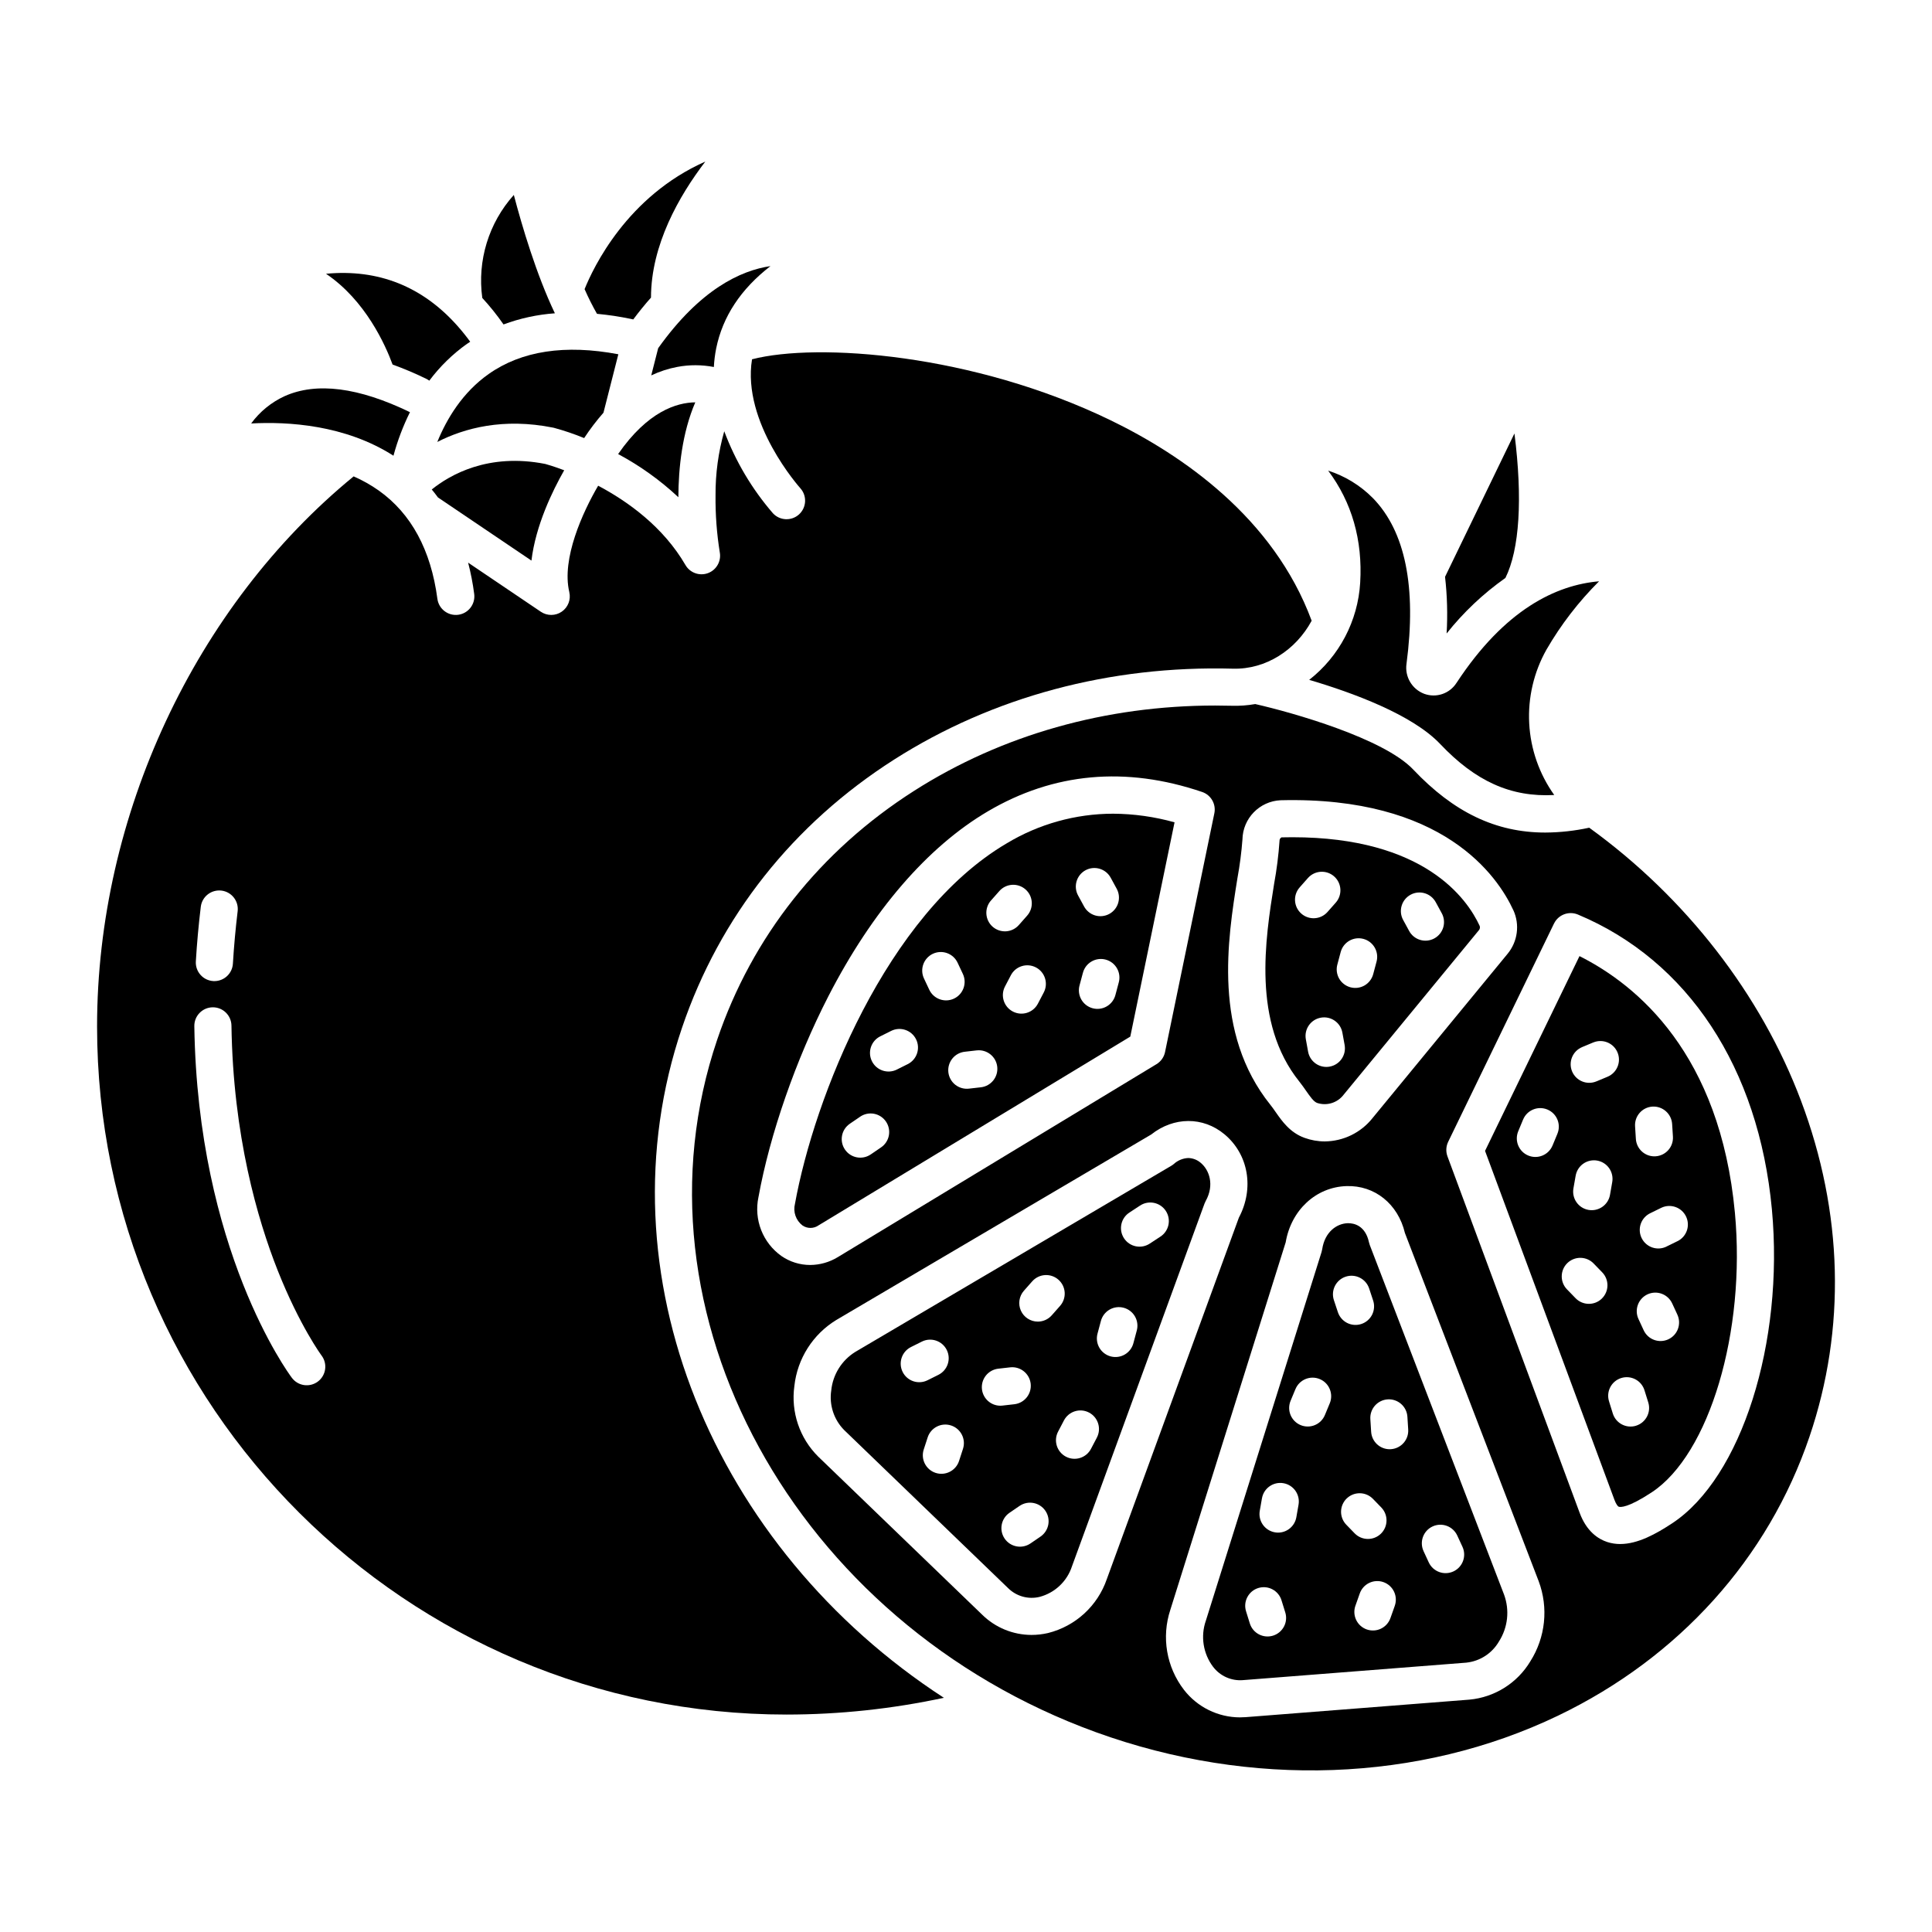 <?xml version="1.0" encoding="UTF-8"?>
<!-- Uploaded to: ICON Repo, www.svgrepo.com, Generator: ICON Repo Mixer Tools -->
<svg fill="#000000" width="800px" height="800px" version="1.1" viewBox="144 144 512 512" xmlns="http://www.w3.org/2000/svg">
 <g>
  <path d="m507.01 473.96c-0.09-0.238-0.16-0.48-0.215-0.727-0.973-4.512-4.027-5.07-5.477-5.07h-0.176c-2.856 0.09-6.051 2.262-6.75 6.922v-0.004c-0.039 0.254-0.098 0.504-0.172 0.746l-30.672 97.727h-0.004c-1.414 4.117-0.691 8.672 1.922 12.152 1.863 2.461 4.856 3.797 7.93 3.547l59.238-4.637v-0.004c3.586-0.387 6.773-2.457 8.59-5.578 2.387-3.715 2.891-8.332 1.359-12.473zm-25.633 103.5c-2.594 0.809-5.352-0.637-6.16-3.231l-0.984-3.168c-0.406-1.25-0.297-2.609 0.309-3.777 0.605-1.168 1.648-2.047 2.902-2.438 1.258-0.391 2.617-0.266 3.777 0.352s2.027 1.672 2.402 2.934l0.984 3.168v-0.004c0.391 1.246 0.27 2.598-0.336 3.75-0.609 1.156-1.648 2.027-2.894 2.414zm6.75-34.699-0.582 3.324c-0.414 2.352-2.453 4.07-4.844 4.074-0.285 0-0.57-0.027-0.852-0.078-1.285-0.223-2.43-0.949-3.18-2.019-0.75-1.066-1.043-2.391-0.82-3.676l0.582-3.324h0.004c0.469-2.676 3.019-4.465 5.695-3.996 2.676 0.469 4.465 3.019 3.996 5.695zm8.27-26.863-1.289 3.109c-1.043 2.512-3.922 3.699-6.43 2.66-2.512-1.043-3.703-3.922-2.66-6.434l1.289-3.109h0.004c1.039-2.508 3.918-3.699 6.43-2.656 2.508 1.039 3.699 3.922 2.656 6.43zm1.098-27.344c-0.855-2.578 0.539-5.363 3.117-6.219 2.582-0.855 5.363 0.539 6.223 3.117l1.043 3.148c0.426 1.242 0.34 2.606-0.242 3.785-0.586 1.176-1.613 2.07-2.859 2.484-1.246 0.414-2.609 0.312-3.781-0.281-1.172-0.598-2.055-1.637-2.457-2.887zm3.398 52.559h-0.004c1.953-1.891 5.066-1.844 6.957 0.105l2.234 2.305c1.867 1.957 1.805 5.047-0.133 6.93-1.941 1.879-5.035 1.844-6.93-0.078l-2.234-2.305c-0.91-0.938-1.41-2.199-1.391-3.504 0.023-1.305 0.559-2.547 1.496-3.457zm12.723 28.488-1.125 3.176-0.004 0.004c-0.426 1.238-1.332 2.258-2.512 2.828-1.184 0.57-2.543 0.645-3.781 0.207-1.238-0.438-2.25-1.352-2.809-2.539-0.559-1.188-0.621-2.551-0.172-3.781l1.125-3.176v-0.004c0.426-1.238 1.332-2.258 2.512-2.828 1.184-0.57 2.547-0.645 3.781-0.207 1.238 0.438 2.25 1.352 2.809 2.539s0.621 2.547 0.172 3.781zm-1.027-41.551c-0.105 0.008-0.211 0.012-0.312 0.012h-0.004c-2.594-0.004-4.742-2.023-4.906-4.613l-0.211-3.352c-0.09-1.309 0.344-2.598 1.207-3.582s2.086-1.586 3.391-1.668c1.309-0.082 2.594 0.359 3.574 1.23 0.98 0.867 1.574 2.094 1.648 3.402l0.211 3.352c0.172 2.711-1.891 5.047-4.602 5.219zm16.578 32.395h-0.004c-2.469 1.141-5.391 0.066-6.531-2.402l-1.379-2.984h0.004c-0.551-1.184-0.609-2.539-0.156-3.766 0.449-1.227 1.367-2.223 2.555-2.773 1.184-0.547 2.539-0.602 3.766-0.148 1.227 0.453 2.223 1.375 2.766 2.562l1.379 2.984c1.137 2.465 0.062 5.387-2.402 6.527z"/>
  <path d="m248.04 240.61c3.051 1.102 6.039 2.367 8.953 3.793 0.273 0.137 0.535 0.297 0.777 0.48 2.797-3.746 6.16-7.031 9.969-9.746 0.285-0.195 0.582-0.379 0.871-0.574-8.68-11.887-19.777-18.027-33.062-18.223v-0.004c-1.719-0.023-3.438 0.051-5.148 0.219 10.465 7.055 15.734 18.867 17.641 24.055z"/>
  <path d="m258.42 273.72c0.57 0.684 1.117 1.387 1.645 2.109l24.773 16.734c1.117-9.309 5.555-18.453 8.68-23.938-2.711-1.027-4.566-1.555-5.012-1.672-15.172-2.996-25.34 2.934-30.086 6.766z"/>
  <path d="m248.27 264.77c1.078-3.981 2.539-7.848 4.371-11.539-13.602-6.602-24.777-8.027-33.227-4.238-3.516 1.617-6.566 4.106-8.855 7.231 9.672-0.531 24.91 0.344 37.711 8.547z"/>
  <path d="m290.59 257.33c0.078 0.016 0.16 0.035 0.238 0.055 2.711 0.734 5.375 1.641 7.977 2.711 1.551-2.359 3.262-4.606 5.121-6.727l3.941-15.484c-14.105-2.664-25.656-0.91-34.379 5.242-6.941 4.894-11.121 11.895-13.598 17.996 7.191-3.672 17.477-6.445 30.699-3.793z"/>
  <path d="m360.93 468.73 82.609-50.016 11.727-56.785v-0.004c-5.309-1.488-10.793-2.258-16.305-2.285-9.941 0.016-19.688 2.738-28.199 7.871-31.871 18.777-51.004 67.414-56.09 95.527-0.535 2.129 0.242 4.371 1.98 5.711 1.289 0.891 2.996 0.883 4.277-0.02zm79.547-64.34-0.871 3.262c-0.324 1.277-1.145 2.367-2.281 3.035-1.133 0.668-2.488 0.852-3.758 0.512-1.273-0.34-2.356-1.176-3.008-2.32-0.648-1.145-0.816-2.5-0.461-3.766l0.871-3.262h0.004c0.32-1.277 1.141-2.371 2.277-3.035 1.137-0.668 2.488-0.852 3.762-0.512 1.27 0.34 2.352 1.176 3.004 2.32 0.652 1.141 0.816 2.5 0.461 3.766zm-8.812-29.762c2.387-1.297 5.375-0.418 6.676 1.969l1.566 2.875c0.645 1.148 0.801 2.504 0.438 3.769-0.363 1.266-1.219 2.332-2.375 2.961-1.156 0.629-2.516 0.77-3.773 0.391-1.262-0.383-2.316-1.25-2.93-2.414l-1.566-2.875c-0.625-1.145-0.77-2.492-0.398-3.742 0.367-1.254 1.219-2.309 2.363-2.934zm-11.078 32.426-1.555 2.973c-1.273 2.379-4.227 3.289-6.617 2.039-2.394-1.25-3.332-4.195-2.102-6.598l1.555-2.973v-0.004c0.598-1.168 1.637-2.051 2.887-2.445 1.254-0.398 2.609-0.281 3.773 0.328 1.164 0.605 2.035 1.656 2.422 2.91s0.258 2.609-0.363 3.769zm-13.945-24.434 2.191-2.481c1.797-2.035 4.906-2.227 6.945-0.43 2.035 1.801 2.227 4.91 0.426 6.945l-2.191 2.481c-0.859 0.984-2.078 1.586-3.387 1.672-1.305 0.082-2.59-0.359-3.574-1.223-0.98-0.867-1.574-2.09-1.652-3.398-0.078-1.305 0.367-2.59 1.238-3.566zm-3.805 39.742-0.004 0.004c2.703-0.309 5.141 1.633 5.445 4.332 0.305 2.703-1.637 5.137-4.336 5.445l-3.137 0.355c-1.301 0.156-2.609-0.211-3.641-1.023-1.027-0.812-1.691-2.004-1.84-3.309-0.145-1.301 0.234-2.609 1.055-3.633 0.82-1.023 2.016-1.676 3.32-1.812zm-11.609-25.602h-0.004c1.18-0.555 2.535-0.617 3.762-0.176 1.227 0.445 2.231 1.355 2.785 2.539l1.398 2.973c1.156 2.461 0.102 5.391-2.356 6.547-2.461 1.156-5.391 0.102-6.547-2.356l-1.398-2.973c-0.559-1.184-0.625-2.539-0.18-3.766 0.441-1.23 1.355-2.231 2.535-2.789zm-13.945 21.879 2.883-1.441-0.008 0.004c2.43-1.215 5.387-0.23 6.602 2.203 1.215 2.43 0.227 5.387-2.203 6.598l-2.883 1.438v0.004c-2.43 1.215-5.387 0.227-6.598-2.203-1.215-2.43-0.23-5.387 2.199-6.602zm-8.07 23.164 2.688-1.832h-0.008c1.078-0.758 2.414-1.051 3.711-0.816 1.293 0.238 2.441 0.98 3.184 2.07 0.742 1.086 1.016 2.426 0.766 3.715-0.254 1.293-1.012 2.43-2.109 3.156l-2.684 1.836h-0.004c-2.242 1.531-5.305 0.957-6.836-1.289-1.531-2.242-0.957-5.305 1.289-6.836z"/>
  <path d="m394.13 593.93c-61.02-39.656-91.504-112.41-69.379-177.59 9.977-29.402 29.414-53.969 56.203-71.047 26.109-16.645 57.172-24.973 89.809-24.086 8.73 0.23 16.668-4.961 20.84-12.707-10.141-27.414-34.449-43.992-53.285-53.125-36.438-17.664-77.68-20.633-95.023-16.16-2.727 16.801 12.66 34.012 12.816 34.184v0.004c1.801 2.016 1.637 5.106-0.363 6.922-2 1.812-5.094 1.676-6.922-0.312-5.551-6.418-9.914-13.773-12.891-21.723-1.57 5.527-2.348 11.246-2.309 16.992-0.055 5.055 0.32 10.109 1.125 15.102 0.43 2.356-0.895 4.676-3.137 5.504-2.242 0.828-4.758-0.078-5.957-2.144-5.891-10.137-15.266-16.852-23.137-21.027-4.078 6.969-9.758 19.352-7.648 28.191h-0.004c0.469 1.973-0.32 4.031-1.988 5.184-1.664 1.152-3.871 1.164-5.551 0.031l-19.27-13.016c0.707 2.727 1.246 5.496 1.609 8.293 0.355 2.695-1.539 5.168-4.231 5.523-2.695 0.355-5.168-1.539-5.523-4.234-1.711-12.922-6.93-22.57-15.512-28.676-2.094-1.477-4.332-2.738-6.68-3.766-42 34.395-67.996 89.961-67.996 145.78 0 100.55 81.977 182.35 182.74 182.35h0.004c14.004-0.008 27.969-1.5 41.66-4.441zm-196.92-209.62c0.156-1.297 0.82-2.477 1.848-3.281 1.027-0.805 2.332-1.168 3.629-1.012 2.695 0.324 4.617 2.777 4.293 5.473-0.559 4.641-0.984 9.312-1.258 13.887-0.156 2.598-2.309 4.625-4.91 4.625-0.098 0-0.195 0-0.297-0.008h0.004c-1.305-0.078-2.523-0.672-3.387-1.648-0.867-0.977-1.309-2.254-1.23-3.559 0.281-4.769 0.727-9.641 1.309-14.477zm31.023 125.82c-2.172 1.625-5.25 1.184-6.879-0.984-1.02-1.359-24.977-34.012-25.855-93.207-0.039-2.715 2.133-4.949 4.848-4.992 2.719-0.039 4.953 2.133 4.992 4.848 0.43 29.145 6.902 51.363 12.25 64.871 5.805 14.652 11.586 22.512 11.645 22.586l0.004 0.004c1.617 2.176 1.168 5.25-1.004 6.875z"/>
  <path d="m462.2 452.16c-0.914-0.793-2.074-1.242-3.285-1.273-1.441 0.059-2.816 0.633-3.879 1.613-0.199 0.168-0.418 0.32-0.645 0.453l-83.742 49.324c-3.586 2.231-5.938 5.996-6.359 10.199-0.578 3.828 0.676 7.703 3.387 10.469l43.445 41.887c2.199 2.203 5.391 3.098 8.414 2.352 4.035-1.078 7.254-4.125 8.547-8.094l35.121-96.113c0.09-0.242 0.195-0.477 0.32-0.703 2.359-4.238 0.965-8.215-1.324-10.113zm-78.988 55.422c-0.582-1.168-0.68-2.519-0.266-3.758 0.41-1.238 1.301-2.262 2.469-2.844l2.883-1.438h-0.004c2.434-1.215 5.387-0.23 6.602 2.199 1.215 2.434 0.227 5.387-2.203 6.602l-2.883 1.438c-2.43 1.215-5.383 0.23-6.598-2.199zm15.988 20.379-1.043 3.207v0.004c-0.84 2.582-3.613 3.996-6.199 3.16-2.582-0.84-4-3.617-3.16-6.199l1.043-3.207v-0.004c0.84-2.582 3.613-4 6.199-3.16 2.582 0.84 4 3.613 3.16 6.199zm5.027-15.801c-0.148-1.297 0.227-2.598 1.039-3.621 0.812-1.02 1.996-1.676 3.293-1.824l3.137-0.355c2.699-0.305 5.137 1.637 5.445 4.336 0.305 2.699-1.637 5.137-4.336 5.441l-3.137 0.355v0.004c-0.184 0.02-0.371 0.031-0.559 0.031-2.5-0.004-4.602-1.883-4.883-4.367zm15.539 39.035-2.684 1.836h-0.004c-2.246 1.531-5.305 0.953-6.84-1.289-1.531-2.246-0.953-5.305 1.289-6.84l2.688-1.836v0.004c2.246-1.52 5.293-0.938 6.82 1.301 1.527 2.238 0.957 5.289-1.273 6.824zm-0.734-56.961v0.004c-1.934 0-3.691-1.137-4.484-2.898-0.793-1.766-0.48-3.828 0.797-5.281l2.191-2.481h0.004c0.859-0.984 2.078-1.586 3.387-1.668 1.305-0.086 2.59 0.355 3.57 1.223 0.984 0.867 1.578 2.09 1.656 3.394 0.078 1.309-0.371 2.59-1.242 3.566l-2.191 2.481c-0.934 1.059-2.277 1.664-3.688 1.664zm15.652 30.746-1.559 2.973v0.004c-1.262 2.406-4.234 3.336-6.641 2.078-2.41-1.262-3.34-4.234-2.078-6.644l1.555-2.973c1.262-2.406 4.234-3.336 6.641-2.078 2.406 1.262 3.34 4.234 2.078 6.641zm10.562-28.332-0.871 3.262v0.004c-0.324 1.273-1.145 2.367-2.281 3.035-1.133 0.664-2.488 0.848-3.762 0.508-1.27-0.34-2.352-1.176-3.004-2.316-0.652-1.145-0.816-2.504-0.461-3.769l0.871-3.262c0.324-1.273 1.145-2.367 2.281-3.035 1.133-0.664 2.488-0.848 3.762-0.508 1.27 0.34 2.352 1.172 3.004 2.316 0.652 1.145 0.816 2.5 0.461 3.769zm6.223-24.898-2.715 1.781h-0.004c-1.09 0.742-2.434 1.012-3.727 0.754-1.293-0.258-2.426-1.023-3.148-2.129-0.723-1.102-0.973-2.449-0.695-3.734 0.277-1.289 1.062-2.414 2.176-3.117l2.715-1.781h0.004c1.09-0.742 2.43-1.012 3.723-0.754 1.293 0.258 2.43 1.023 3.152 2.129 0.723 1.102 0.973 2.449 0.695 3.734-0.281 1.289-1.062 2.414-2.18 3.117z"/>
  <path d="m490.12 433.07c1.082 1.547 2.012 2.887 2.93 3.219 2.574 0.852 5.406-0.027 7.039-2.191l35.844-43.598c0.262-0.316 0.336-0.746 0.195-1.129-3.297-7.168-14.66-23.496-49.645-23.496-0.941 0-1.895 0.012-2.867 0.035-0.34 0.172-0.547 0.531-0.527 0.91-0.262 3.82-0.742 7.621-1.434 11.387-2.34 14.645-5.879 36.777 6.68 52.422 0.664 0.832 1.234 1.648 1.785 2.441zm6.258-6.402v-0.004c-0.293 0.055-0.586 0.082-0.887 0.082-2.375-0.004-4.41-1.707-4.832-4.047l-0.598-3.289c-0.484-2.672 1.289-5.231 3.965-5.715 2.672-0.488 5.234 1.289 5.719 3.961l0.598 3.289h-0.004c0.488 2.672-1.289 5.234-3.961 5.719zm21.43-45.547v-0.004c2.387-1.301 5.375-0.418 6.676 1.969l1.566 2.875v-0.004c0.645 1.148 0.801 2.508 0.438 3.769-0.363 1.266-1.219 2.332-2.375 2.961-1.156 0.633-2.516 0.77-3.773 0.391-1.262-0.379-2.316-1.25-2.93-2.414l-1.566-2.875v0.004c-0.625-1.148-0.77-2.496-0.398-3.746 0.367-1.254 1.219-2.305 2.363-2.93zm-12.492 11.695c2.625 0.699 4.188 3.398 3.484 6.023l-0.871 3.262v-0.004c-0.324 1.277-1.145 2.371-2.277 3.039-1.137 0.664-2.492 0.848-3.762 0.508-1.273-0.34-2.356-1.176-3.008-2.316-0.648-1.145-0.816-2.504-0.457-3.769l0.871-3.262c0.699-2.625 3.398-4.184 6.019-3.481zm-16.895-13.648 2.191-2.481 0.004-0.004c1.801-2.035 4.91-2.227 6.945-0.426 2.035 1.797 2.227 4.906 0.43 6.945l-2.191 2.481c-1.801 2.035-4.91 2.227-6.945 0.426-2.039-1.797-2.231-4.906-0.43-6.941z"/>
  <path d="m311.82 228.65c1.566-2.094 3.133-4.023 4.699-5.781 0.016-13.961 7.43-26.941 14.395-36.047-20.766 9.199-29.719 28.141-31.992 33.805 0.98 2.234 2.078 4.414 3.281 6.535 3.234 0.309 6.441 0.809 9.617 1.488z"/>
  <path d="m490.95 324.17c11.52 3.402 27.336 9.203 34.719 17.004 9.332 9.855 18.723 14.137 30.219 13.512-3.965-5.562-6.269-12.141-6.633-18.965-0.363-6.824 1.223-13.613 4.574-19.566 3.832-6.621 8.52-12.707 13.941-18.105-11.359 0.984-24.969 7.406-37.785 26.934h-0.004c-1.82 2.848-5.375 4.047-8.551 2.883-3.238-1.227-5.191-4.539-4.691-7.965 2.68-20.32-0.32-35.09-8.914-43.906v0.004c-3.309-3.348-7.371-5.84-11.852-7.277 6.266 8.352 9.172 18.41 8.488 29.699v0.004c-0.605 10.121-5.527 19.496-13.512 25.746z"/>
  <path d="m333.18 241.26c0.086-1.656 0.293-3.309 0.617-4.934 1.715-8.445 6.535-15.742 14.387-21.805-7.891 1.156-18.652 6.164-29.762 21.754l-1.836 7.211c2.195-1.043 4.516-1.801 6.902-2.25 3.203-0.605 6.492-0.594 9.691 0.023z"/>
  <path d="m527.37 311.88c4.465-5.625 9.711-10.578 15.582-14.719 3.738-7.547 4.59-21.02 2.391-38.285l-18.391 37.988c0.57 4.984 0.711 10.008 0.418 15.016z"/>
  <path d="m307.81 264.33c5.797 3.102 11.164 6.945 15.965 11.441 0.031-7.754 1.008-17.059 4.481-25.145-4.898 0.051-12.598 2.375-20.445 13.703z"/>
  <path d="m565.16 363.35c-3.832 0.832-7.734 1.262-11.652 1.285-13.148 0-24.297-5.41-34.988-16.699-7.828-8.266-32-15.113-41.879-17.355v0.004c-2.027 0.355-4.086 0.508-6.144 0.449-1.484-0.039-2.965-0.059-4.445-0.059-29.039 0-56.547 7.773-79.809 22.609-24.879 15.859-42.918 38.652-52.168 65.91-24.52 72.246 20.516 154.59 100.39 183.57 41.016 14.879 85.645 13.277 122.44-4.398 32-15.371 55.668-41.633 66.633-73.949 9.703-28.59 8.918-59.391-2.277-89.07-10.637-28.195-30.516-53.793-56.098-72.293zm-93.215 13.305c0.617-3.367 1.059-6.766 1.316-10.18 0.098-5.594 4.527-10.148 10.117-10.402 43.066-1.07 57.496 20.055 61.695 29.184h0.004c1.715 3.809 1.121 8.262-1.535 11.488l-35.844 43.602h0.004c-3.07 3.84-7.707 6.094-12.625 6.141-1.832 0-3.648-0.324-5.371-0.949-3.848-1.395-5.953-4.414-7.644-6.836-0.48-0.688-0.934-1.336-1.395-1.91-15.293-19.055-11.34-43.781-8.723-60.137zm-126.95 84.625c3.008-16.629 9.934-36.531 18.527-53.25 11.641-22.633 26.25-39.578 42.246-49.004 17.461-10.285 36.57-12.016 56.805-5.148h0.004c2.352 0.797 3.738 3.223 3.238 5.652l-13.066 63.27v0.004c-0.277 1.34-1.098 2.504-2.269 3.211l-84.445 51.129c-2.207 1.352-4.742 2.074-7.332 2.086-2.723 0.004-5.383-0.828-7.625-2.379-2.418-1.719-4.285-4.109-5.367-6.879-1.078-2.766-1.328-5.785-0.719-8.691zm76.75 115.49c-1.438 0.332-2.906 0.504-4.379 0.504-4.894-0.008-9.59-1.934-13.078-5.363l-43.445-41.887c-4.938-4.891-7.281-11.82-6.328-18.707 0.789-7.254 4.906-13.727 11.137-17.523l83.43-49.137c5.981-4.734 13.727-4.781 19.398-0.074 6.394 5.312 7.949 14.352 3.836 22.105l-34.992 95.777c-2.434 7.102-8.297 12.484-15.578 14.305zm127.8 7.516c-3.461 5.758-9.457 9.52-16.145 10.137l-59.238 4.637c-0.508 0.039-1.02 0.059-1.523 0.059v0.004c-5.816-0.004-11.305-2.695-14.871-7.293-4.656-6.035-6.008-13.988-3.613-21.223l30.566-97.383c1.449-8.535 8.02-14.637 16.102-14.895 7.488-0.25 13.668 4.738 15.496 12.43l35.445 92.273c2.637 7.039 1.816 14.91-2.223 21.254zm37.566-36.574c-4.242 2.789-9.055 5.469-13.73 5.469v0.004c-1.172 0.004-2.344-0.176-3.461-0.539-2.301-0.754-5.434-2.707-7.297-7.731l-35.031-94.465h0.004c-0.469-1.258-0.398-2.648 0.184-3.856l28.043-57.84h0.004c1.137-2.348 3.914-3.398 6.324-2.394 29.184 12.195 47.922 40.668 51.418 78.121 3.289 35.367-8.082 71.148-26.457 83.234z"/>
  <path d="m562.58 397.38-25.027 51.617 34.301 92.496c0.418 1.121 0.871 1.715 1.137 1.801 0.457 0.152 2.449 0.32 8.715-3.801 15.305-10.066 24.992-42.613 22.062-74.094-3.922-42.094-25.887-60.34-41.188-68.02zm19.328 39.875v0.004c2.707-0.16 5.039 1.891 5.223 4.598l0.211 3.352c0.082 1.305-0.355 2.586-1.219 3.566-0.863 0.977-2.078 1.574-3.379 1.656-0.105 0.008-0.211 0.008-0.316 0.008v0.004c-2.594-0.004-4.742-2.023-4.906-4.609l-0.211-3.352v-0.004c-0.172-2.711 1.887-5.047 4.598-5.219zm-18.637-15.762 2.957-1.234v0.004c2.508-1.043 5.391 0.141 6.434 2.652 1.047 2.508-0.141 5.387-2.648 6.434l-2.957 1.234-0.004-0.004c-1.203 0.504-2.559 0.508-3.766 0.008-1.203-0.496-2.164-1.453-2.668-2.656-1.043-2.508 0.145-5.387 2.652-6.434zm7.981 35.816-0.582 3.324v0.008c-0.469 2.676-3.019 4.465-5.699 3.996-2.676-0.469-4.465-3.019-3.996-5.699l0.582-3.324h0.004c0.211-1.297 0.938-2.453 2.008-3.215 1.07-0.758 2.402-1.059 3.695-0.832 1.297 0.227 2.445 0.961 3.195 2.043 0.746 1.078 1.031 2.414 0.793 3.703zm-14.523-12.848-1.289 3.109-0.004 0.004c-1.043 2.508-3.922 3.699-6.43 2.656-2.512-1.039-3.699-3.918-2.66-6.43l1.289-3.109h0.004c1.039-2.508 3.918-3.699 6.43-2.656 2.512 1.039 3.699 3.918 2.656 6.43zm11.773 43.68-0.004 0.004c-1.949 1.891-5.066 1.844-6.957-0.109l-2.234-2.305v0.004c-0.93-0.934-1.445-2.199-1.434-3.516 0.012-1.32 0.547-2.578 1.492-3.492 0.949-0.918 2.223-1.418 3.539-1.387 1.316 0.027 2.566 0.586 3.469 1.543l2.234 2.305c1.887 1.949 1.84 5.062-0.109 6.953zm9.078 33.68-0.004 0.008c-2.594 0.809-5.352-0.637-6.164-3.231l-0.984-3.168h0.004c-0.414-1.25-0.309-2.617 0.293-3.789 0.605-1.176 1.652-2.055 2.91-2.449 1.258-0.395 2.621-0.266 3.785 0.355 1.164 0.621 2.027 1.684 2.402 2.949l0.988 3.168c0.805 2.594-0.641 5.352-3.234 6.16zm8.543-22.895-0.004 0.008c-2.465 1.141-5.391 0.062-6.527-2.402l-1.379-2.984c-0.551-1.184-0.605-2.539-0.156-3.766 0.449-1.227 1.371-2.223 2.555-2.773 1.188-0.547 2.543-0.602 3.766-0.148 1.227 0.453 2.223 1.375 2.769 2.559l1.379 2.984h-0.004c1.137 2.469 0.062 5.387-2.402 6.527zm2.488-26.035-2.891 1.418-0.004 0.008c-1.172 0.605-2.543 0.711-3.797 0.293-1.254-0.414-2.285-1.316-2.867-2.504-0.582-1.184-0.66-2.555-0.223-3.801 0.441-1.246 1.363-2.262 2.559-2.82l2.891-1.418c2.434-1.152 5.34-0.137 6.523 2.281 1.188 2.414 0.207 5.336-2.195 6.551z"/>
  <path d="m277.44 229.98c4.375-1.625 8.957-2.621 13.609-2.953-4.91-10.277-8.707-23.113-10.879-31.371h0.004c-6.664 7.43-9.723 17.414-8.363 27.301 2.035 2.211 3.914 4.555 5.629 7.023z"/>
 </g>
</svg>